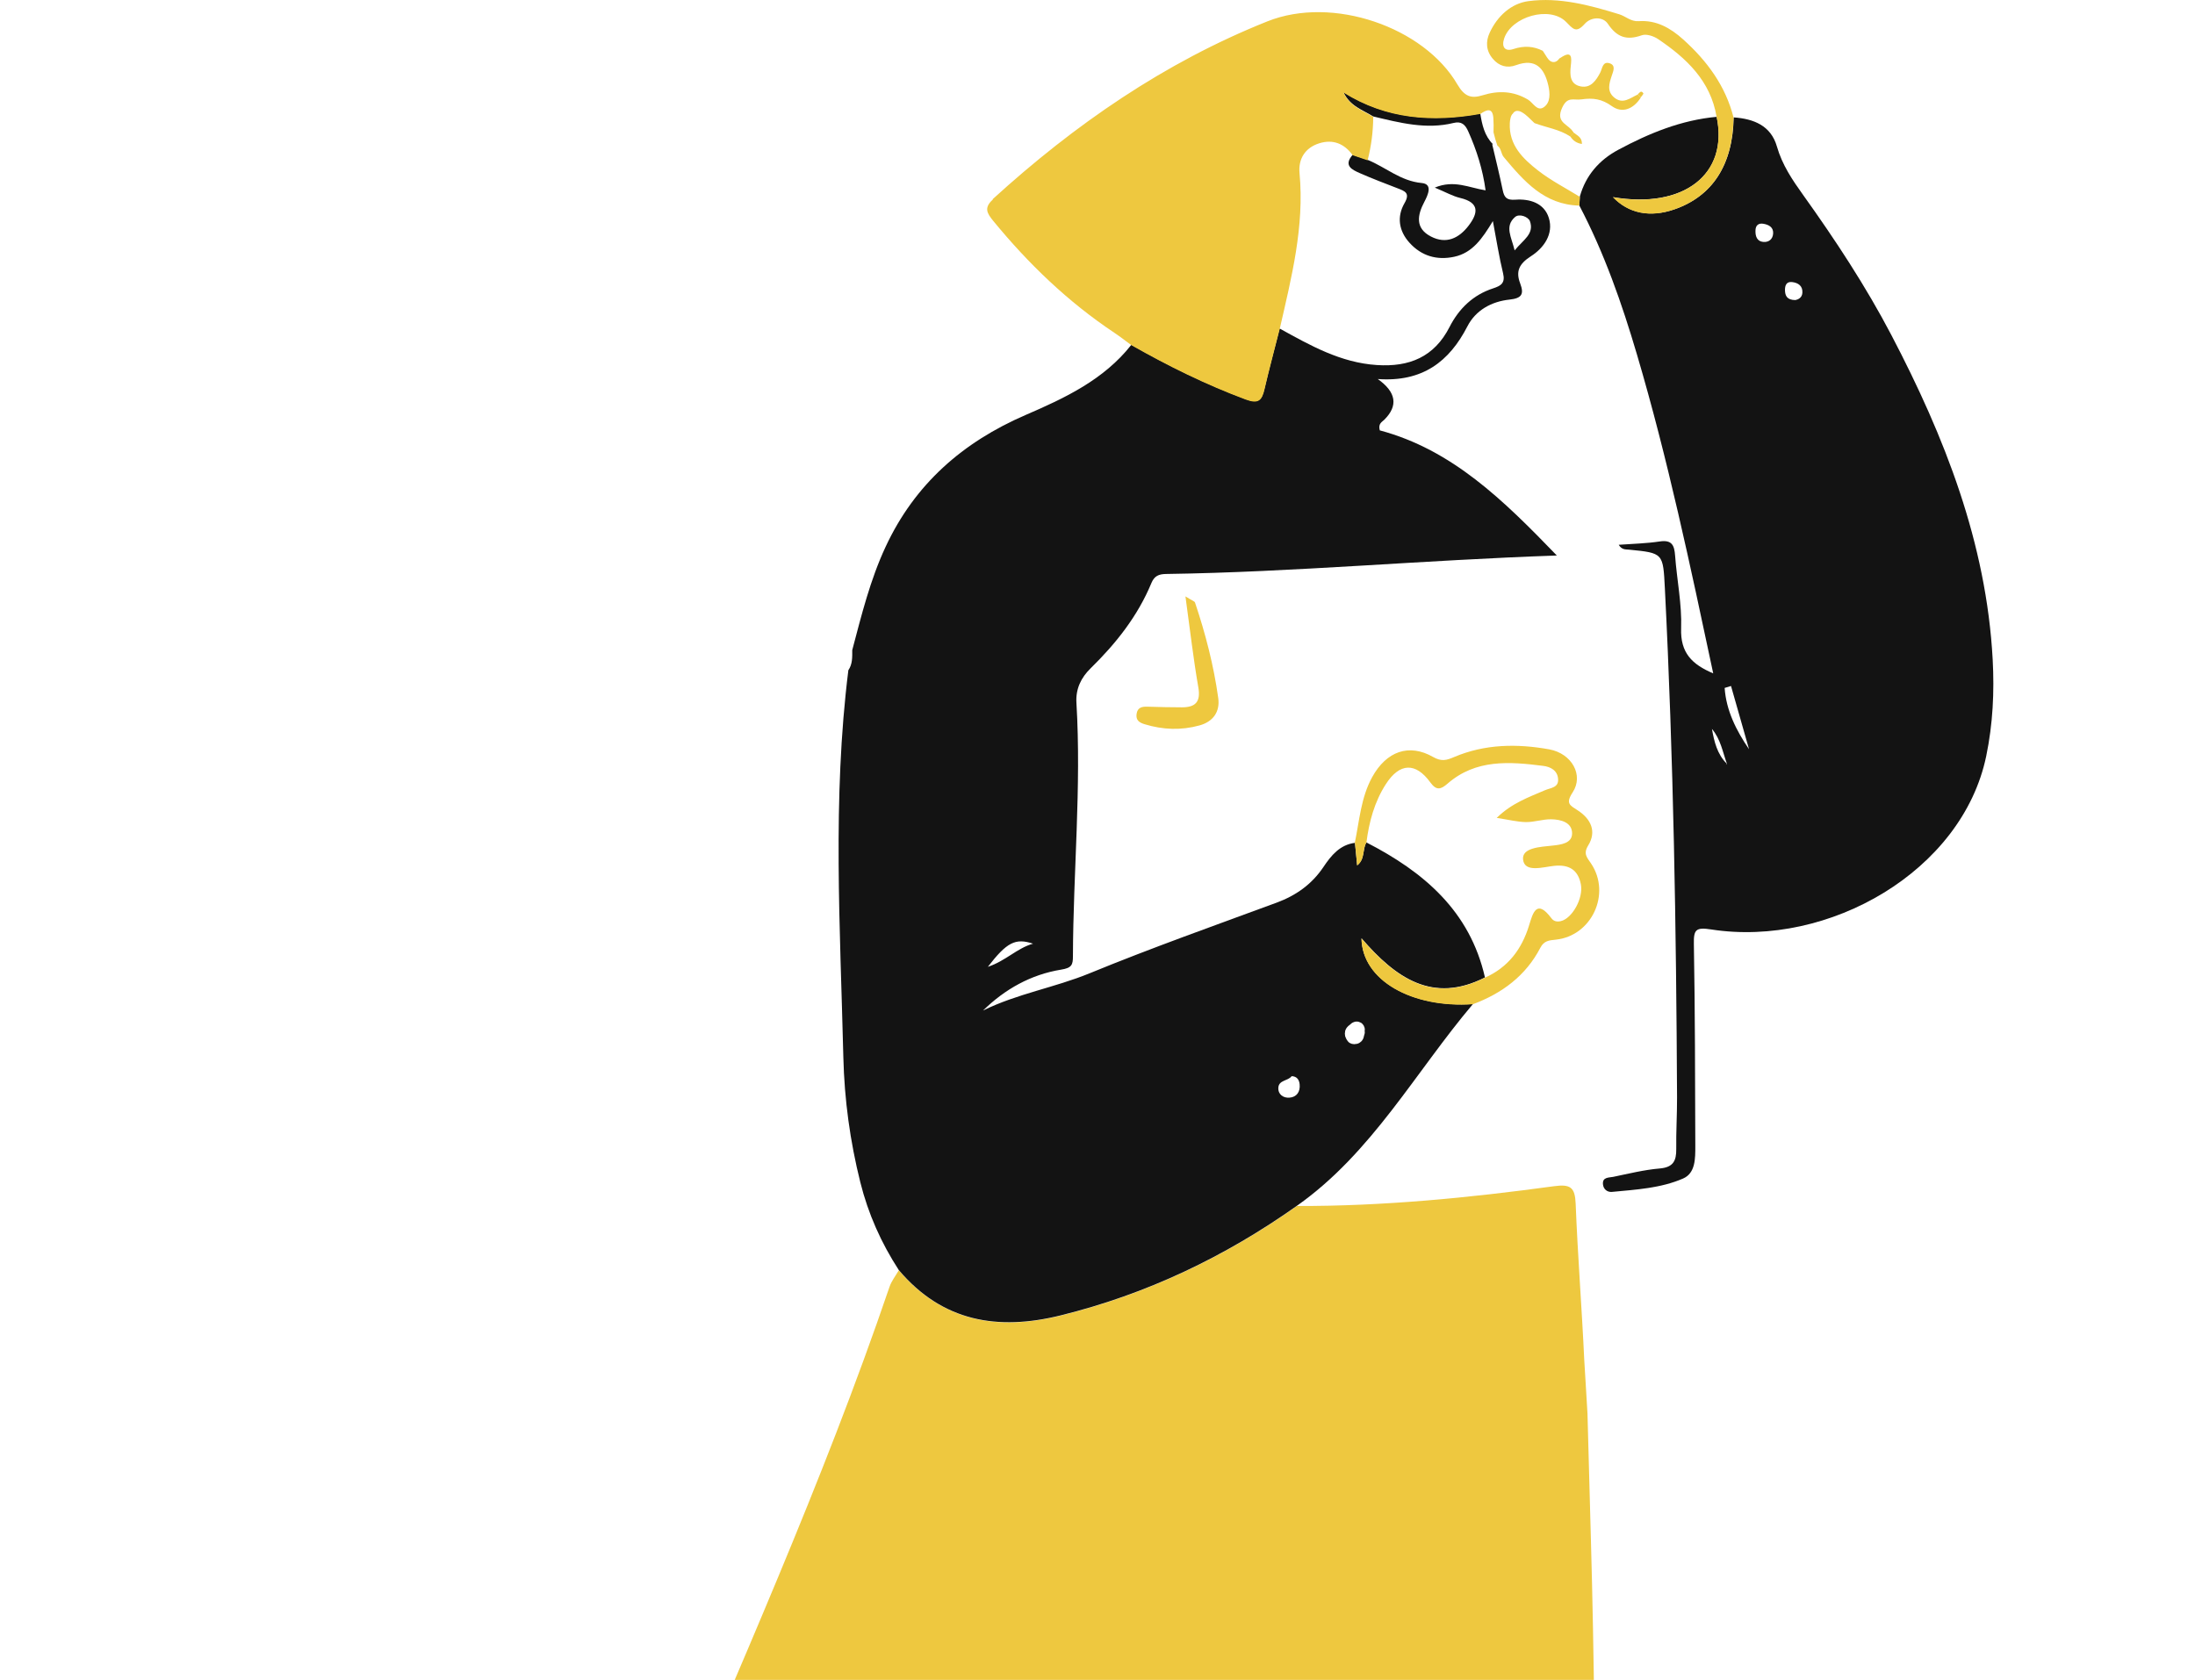 <svg width="418" height="320" viewBox="0 0 418 320" fill="none" xmlns="http://www.w3.org/2000/svg">
<g clip-path="url(#clip0_3586_10946)">
<path d="M99.75 424.104C105.872 400.233 115.504 377.673 125.004 355.07C140.31 318.624 156.632 282.605 169.391 245.133C169.774 244.007 170.561 243.024 171.162 241.975C179.482 251.808 189.999 253.567 201.959 250.617C218.336 246.575 233.26 239.452 246.98 229.728C263.401 229.772 279.702 228.177 295.937 225.959C299.052 225.533 299.938 226.156 300.058 229.313C300.452 239.266 301.239 249.197 301.698 259.138C301.742 260.132 302.289 268.523 302.31 269.309C302.529 277.361 302.737 285.402 302.966 293.453C304.224 338.355 303.721 383.267 303.874 428.179C303.896 435.4 304.245 442.655 303.327 449.865C302.551 455.95 299.446 460.244 293.717 462.538C290.678 463.751 287.606 464.898 284.545 466.078C283.703 466.373 282.861 466.668 282.03 466.952C266.364 471.464 250.358 474.195 234.244 476.402C232.953 476.489 231.663 476.565 230.373 476.653C223.289 476.85 216.205 477.199 209.131 477.21C193.41 477.243 177.886 475.255 162.471 472.316C161.651 472.097 160.82 471.868 160 471.649C144.005 467.432 128.809 461.456 115.285 451.7C114.279 450.881 113.263 450.073 112.257 449.253C109.589 446.522 107.075 443.616 104.221 441.103C98.864 436.373 98.022 430.889 99.761 424.104H99.75ZM272.41 427.436C260.668 413.092 248.948 398.715 236.408 385.048C229.499 377.509 222.578 369.982 215.625 362.488C214.346 361.111 213.231 359.516 211.066 359.057C234.418 385.911 259.76 411.071 280.609 441.398C278.619 435.532 275.635 431.391 272.41 427.436ZM245.056 424.093C245.056 424.093 251.408 429.829 254.578 432.702C251.528 429.501 248.467 426.311 245.417 423.11C245.078 422.695 244.662 422.356 244.28 421.974C244.236 421.93 244.192 421.908 244.149 421.886C232.254 408.624 220.37 395.372 208.475 382.109C208.136 382.415 207.786 382.721 207.448 383.027C218.861 397.032 244.936 424.071 245.067 424.071L245.056 424.093Z" fill="#EEC83F"/>
<path d="M161.563 127.657C162.361 126.488 162.296 125.155 162.296 123.833C164.067 117.158 165.707 110.461 168.658 104.136C174.223 92.195 183.363 84.22 195.301 79.052C202.801 75.818 210.203 72.344 215.45 65.68C222.447 69.657 229.641 73.207 237.206 76.026C239.655 76.933 240.289 76.19 240.781 74.081C241.678 70.236 242.705 66.412 243.678 62.577C249.517 65.8 255.289 69.089 262.209 69.537C268.375 69.941 273.12 68.007 276.039 62.293C277.832 58.776 280.543 56.154 284.37 54.919C285.846 54.438 286.677 53.903 286.239 52.078C285.485 48.976 284.993 45.808 284.293 42.115C282.282 45.436 280.412 48.167 276.936 48.91C273.634 49.62 270.693 48.768 268.408 46.234C266.375 43.983 265.97 41.285 267.468 38.696C268.583 36.762 267.544 36.412 266.167 35.877C263.762 34.948 261.346 34.031 258.984 32.993C257.465 32.326 255.781 31.551 257.596 29.486C258.536 29.803 259.487 30.13 260.427 30.447C263.882 31.846 266.703 34.489 270.737 34.861C272.869 35.057 271.961 37.079 271.251 38.433C269.895 40.99 269.458 43.492 272.519 45.065C275.405 46.55 277.821 45.403 279.669 42.989C281.516 40.575 281.779 38.597 278.084 37.712C276.651 37.374 275.329 36.609 273.229 35.735C276.903 34.205 279.723 35.757 282.905 36.259C282.369 32.272 281.199 28.601 279.603 25.029C279.024 23.728 278.313 23.051 276.804 23.422C271.568 24.712 266.528 23.379 261.488 22.177C259.509 20.921 257.082 20.254 255.825 17.545C264.046 22.701 272.814 23.248 281.888 21.62C282.238 23.772 282.697 25.87 284.315 27.487H284.162C284.84 30.393 285.562 33.288 286.163 36.205C286.458 37.625 286.917 38.16 288.59 38.04C291.301 37.843 294.056 38.674 294.942 41.492C295.926 44.628 293.903 47.293 291.564 48.79C289.268 50.265 288.612 51.685 289.497 54.001C290.284 56.088 289.749 56.82 287.453 57.071C284.053 57.432 281.035 59.071 279.45 62.151C275.995 68.87 270.912 72.814 262.373 72.202C265.886 74.693 266.302 77.275 263.62 79.948C263.182 80.385 262.406 80.68 262.756 81.98C276.52 85.662 286.283 95.254 296.472 105.818C270.857 106.692 246.499 108.986 222.054 109.336C220.665 109.358 219.823 109.707 219.255 111.084C216.653 117.366 212.52 122.577 207.699 127.296C205.873 129.077 204.824 131.218 204.988 133.884C205.95 149.987 204.375 166.058 204.321 182.15C204.321 183.811 204.091 184.379 202.058 184.707C196.34 185.635 191.377 188.41 187.2 192.496C193.694 189.284 200.866 188.126 207.513 185.395C219.244 180.577 231.204 176.338 243.11 171.946C246.827 170.57 249.812 168.451 252.042 165.129C253.485 162.977 255.147 160.912 258.033 160.552C258.164 161.896 258.295 163.228 258.448 164.823C260.001 163.622 259.4 161.743 260.209 160.475C271.119 166.08 279.92 173.542 282.785 186.193C272.803 191.262 265.762 186.258 259.279 178.731C259.411 186.728 268.889 192.048 280.5 191.251C269.523 204.23 261.28 219.601 246.98 229.685C233.249 239.408 218.336 246.531 201.959 250.573C189.999 253.523 179.471 251.764 171.162 241.931C167.806 236.764 165.335 231.225 163.837 225.227C161.88 217.405 160.798 209.463 160.601 201.411C160.011 176.797 158.48 152.183 161.563 127.613V127.657ZM288.437 47.698C290.066 45.676 292.23 44.573 291.345 42.126C291.05 41.318 289.333 40.618 288.502 41.35C286.48 43.12 287.825 45.13 288.437 47.698ZM196.723 179.758C193.344 178.643 191.726 179.507 188.119 184.171C191.519 183.046 193.694 180.599 196.723 179.758ZM256.153 197.336C256.153 197.336 256.175 197.412 256.185 197.456C256.24 197.598 256.306 197.751 256.371 197.882C256.371 197.904 256.393 197.926 256.404 197.948C256.437 198.002 256.47 198.057 256.502 198.112C256.656 198.341 256.82 198.56 257.071 198.691C257.191 198.745 257.322 198.8 257.443 198.844L257.858 198.898C257.858 198.898 257.902 198.898 257.924 198.898C258.011 198.898 258.099 198.876 258.186 198.865C258.263 198.865 258.361 198.844 258.438 198.833C258.591 198.8 258.755 198.723 258.886 198.647C258.951 198.603 259.017 198.549 259.072 198.505C259.148 198.439 259.192 198.418 259.247 198.363C259.454 198.155 259.629 197.849 259.695 197.565C259.728 197.423 259.749 197.281 259.804 197.139C259.859 196.975 259.903 196.801 259.903 196.626C259.903 196.549 259.881 196.462 259.87 196.385C259.87 196.309 259.892 196.222 259.903 196.145C259.903 195.861 259.826 195.599 259.695 195.359C259.618 195.249 259.531 195.151 259.454 195.042C259.312 194.889 259.148 194.78 258.951 194.725C258.766 194.627 258.569 194.583 258.35 194.594C258.131 194.594 257.935 194.627 257.749 194.725C257.552 194.79 257.388 194.9 257.246 195.042C257.169 195.118 257.093 195.184 257.005 195.249C256.929 195.315 256.841 195.369 256.765 195.435C256.612 195.566 256.481 195.741 256.371 195.905C256.284 196.036 256.218 196.222 256.174 196.353C256.174 196.364 256.174 196.385 256.164 196.396V196.418C256.142 196.527 256.109 196.735 256.109 196.844C256.109 196.866 256.109 196.877 256.109 196.899C256.109 197.041 256.142 197.205 256.164 197.347L256.153 197.336ZM245.548 209.091C246.947 208.993 247.636 207.955 247.494 206.546C247.406 205.726 247.024 205.038 245.974 204.994C245.296 205.923 243.525 205.715 243.438 207.19C243.361 208.501 244.411 209.179 245.548 209.091Z" fill="#131313"/>
<path d="M300.736 39.111C305.503 48.179 308.859 57.793 311.745 67.581C317.616 87.465 321.88 107.719 326.253 128.269C322.208 126.565 319.978 124.347 320.142 119.693C320.306 115.094 319.333 110.472 318.994 105.84C318.852 103.874 318.392 102.792 316.064 103.142C313.538 103.524 310.947 103.579 308.258 103.775C308.848 104.759 309.559 104.639 310.226 104.704C316.774 105.349 316.698 105.349 317.048 112.111C318.688 144.405 319.212 176.721 319.365 209.048C319.376 212.325 319.169 215.592 319.212 218.869C319.245 221.131 318.633 222.365 316.053 222.584C313.079 222.835 310.138 223.578 307.197 224.179C306.377 224.343 305.098 224.201 305.262 225.632C305.361 226.539 306.082 227.128 306.99 227.041C311.581 226.604 316.271 226.342 320.513 224.496C322.886 223.469 322.842 220.661 322.842 218.323C322.798 205.508 322.798 192.682 322.569 179.867C322.514 177.092 322.918 176.59 325.859 177.049C348.282 180.523 373.69 165.916 378.238 144.045C379.517 137.883 379.801 131.787 379.473 125.636C378.271 103.415 370.334 83.237 360.166 63.801C355.29 54.493 349.507 45.71 343.395 37.166C341.329 34.282 339.383 31.409 338.377 27.891C337.24 23.925 333.96 22.625 330.145 22.363C329.992 31.365 326.144 37.352 318.852 39.876C314.238 41.471 310.138 40.651 307.175 37.549C320.623 39.843 329.205 33.201 326.92 22.254C320.163 22.866 314.03 25.389 308.148 28.547C304.563 30.469 301.982 33.397 300.856 37.429C300.824 37.986 300.791 38.543 300.758 39.089L300.736 39.111ZM328.822 145.465C326.996 143.64 326.439 141.27 326.012 138.855C327.674 140.8 328.057 143.291 328.888 145.552L328.68 145.52L328.822 145.476V145.465ZM328.429 131.044C328.833 130.924 329.238 130.793 329.642 130.673C330.79 134.693 331.927 138.713 333.075 142.723C330.615 139.118 328.724 135.327 328.429 131.044ZM341.909 57.159C340.291 57.159 339.941 56.318 339.919 55.28C339.908 54.417 340.159 53.608 341.253 53.728C342.433 53.86 343.33 54.461 343.231 55.793C343.166 56.744 342.368 57.072 341.909 57.159ZM334.299 43.994C334.288 42.946 334.846 42.454 335.83 42.629C336.814 42.804 337.721 43.263 337.667 44.442C337.612 45.568 336.825 46.19 335.764 46.081C334.616 45.972 334.278 45.043 334.299 43.994Z" fill="#131313"/>
<path d="M189.048 37.931C204.605 23.75 221.758 11.897 241.339 4.075C253.802 -0.907 271.185 5.178 277.526 16.07C278.914 18.441 280.194 18.812 282.347 18.146C285.354 17.217 288.196 17.326 290.962 18.965C291.946 19.544 292.712 21.292 293.98 20.429C295.314 19.522 295.182 17.709 294.843 16.245C294.089 13.022 292.471 11.034 288.71 12.41C287.027 13.033 285.485 12.618 284.282 11.198C282.981 9.668 282.894 7.931 283.692 6.216C285.157 3.048 287.792 0.655 291.05 0.218C296.953 -0.579 302.759 0.994 308.389 2.731C309.581 3.102 310.576 4.14 312.051 4.031C315.419 3.791 318.108 5.331 320.513 7.494C325.072 11.591 328.593 16.343 330.123 22.385C329.97 31.387 326.122 37.374 318.83 39.897C314.216 41.492 310.116 40.673 307.154 37.57C320.601 39.864 329.183 33.222 326.898 22.275C325.761 15.404 321.147 11.088 315.747 7.439C314.905 6.871 313.505 6.412 312.653 6.718C309.777 7.734 307.93 7.123 306.181 4.522C305.24 3.124 302.988 3.19 301.786 4.544C300.113 6.423 299.534 5.473 298.189 4.129C295.084 1.07 287.857 3.146 286.447 7.308C285.89 8.958 286.589 9.876 288.207 9.34C290.284 8.652 292.099 8.816 293.794 9.679C293.98 9.952 294.155 10.225 294.33 10.509C294.636 11.001 295.007 11.667 295.631 11.799C296.21 11.919 296.647 11.569 296.975 11.121C297.052 11.077 297.139 11.034 297.227 10.979C299.435 9.504 299.293 11.066 299.129 12.552C298.932 14.278 298.954 16.07 301.042 16.463C302.934 16.824 303.95 15.338 304.737 13.831C305.142 13.044 305.175 11.667 306.476 12.039C307.777 12.421 307.208 13.579 306.924 14.442C306.443 15.906 305.962 17.381 307.394 18.572C309.056 19.948 310.444 18.659 311.887 18.004C312.062 18.211 312.259 18.408 312.456 18.594C311.089 20.735 308.968 21.664 306.957 20.222C305.022 18.834 303.382 18.616 301.141 18.932C299.654 19.14 298.517 18.299 297.5 20.495C296.297 23.073 298.123 23.51 299.216 24.657C299.402 24.854 299.544 25.083 299.708 25.302C299.479 25.531 299.26 25.761 299.031 26.001C296.986 24.635 294.515 24.308 292.231 23.455C292.198 23.423 292.154 23.39 292.121 23.357C291.411 22.691 290.722 21.915 289.869 21.412C289.508 21.194 289.06 21.03 288.645 21.172C288.393 21.259 288.229 21.423 288.109 21.631C287.693 21.959 287.551 22.8 287.519 23.455C287.311 27.661 290.044 30.262 292.952 32.523C295.401 34.424 298.211 35.855 300.856 37.494C300.824 38.051 300.791 38.608 300.758 39.165C294.067 39.001 290.197 34.5 286.349 29.901C285.846 29.3 285.868 28.175 285.157 27.749C284.862 26.908 284.61 26.066 284.414 25.203C284.446 24.275 284.446 23.357 284.381 22.439C284.217 20.396 283.047 20.91 281.91 21.707C272.836 23.335 264.057 22.778 255.847 17.632C257.115 20.342 259.531 21.008 261.51 22.265C261.488 25.061 261.138 27.825 260.438 30.535C259.498 30.218 258.547 29.89 257.607 29.573C256 27.355 253.846 26.471 251.211 27.301C248.5 28.153 247.221 30.327 247.472 32.96C248.434 43.164 245.931 52.887 243.7 62.665C242.727 66.499 241.7 70.323 240.803 74.169C240.311 76.277 239.666 77.02 237.228 76.113C229.663 73.295 222.469 69.744 215.472 65.767C214.368 64.959 213.307 64.118 212.171 63.364C203.348 57.475 195.815 50.221 189.113 42.039C187.933 40.586 187.353 39.569 189.07 38.007L189.048 37.931Z" fill="#EEC83F"/>
<path d="M258.033 160.596C258.164 161.94 258.295 163.272 258.448 164.867C260.001 163.666 259.4 161.787 260.209 160.519C260.712 156.554 261.739 152.741 263.915 149.365C266.539 145.29 269.589 145.181 272.388 149.048C273.547 150.643 274.388 150.381 275.657 149.278C281.046 144.58 287.453 145.071 293.881 145.891C295.281 146.066 296.604 146.765 296.713 148.393C296.833 150.064 295.303 150.053 294.198 150.534C291.115 151.867 287.868 152.992 285.026 155.8C287.387 156.16 288.983 156.575 290.58 156.597C292.187 156.619 293.794 156.04 295.401 156.062C297.205 156.095 299.369 156.63 299.38 158.739C299.38 160.639 297.303 160.902 295.641 161.076C293.367 161.328 289.771 161.448 290.044 163.753C290.35 166.288 293.838 165.151 295.98 164.933C298.779 164.649 300.496 165.676 301.042 168.418C301.578 171.084 299.391 174.962 297.227 175.465C296.472 175.639 295.871 175.497 295.423 174.896C292.613 171.149 291.902 173.935 291.181 176.295C289.792 180.818 287.18 184.281 282.774 186.237C272.792 191.306 265.752 186.302 259.268 178.775C259.4 186.772 268.878 192.092 280.489 191.295C286.043 189.219 290.558 185.876 293.335 180.534C294.023 179.201 294.975 179.124 296.286 178.993C303.119 178.272 306.837 170.264 303.01 164.518C302.245 163.36 301.447 162.671 302.442 161.055C304.103 158.367 302.934 155.996 300.506 154.401C298.998 153.407 298.058 153.112 299.49 150.927C301.633 147.661 299.326 143.531 295.029 142.744C288.929 141.641 282.774 141.718 276.936 144.197C275.482 144.82 274.52 145.115 272.912 144.197C268.31 141.565 264.024 143.116 261.313 148.021C259.159 151.932 258.875 156.357 257.989 160.607L258.033 160.596Z" fill="#EEC83F"/>
<path d="M225.749 113.608C226.624 119.945 227.247 125.462 228.198 130.913C228.69 133.71 227.651 134.737 225.071 134.737C222.895 134.737 220.72 134.683 218.544 134.617C217.506 134.584 216.631 134.726 216.445 135.983C216.27 137.195 216.948 137.643 217.987 137.96C221.463 139.02 224.951 139.151 228.449 138.178C231.062 137.447 232.352 135.546 231.991 132.956C231.128 126.762 229.564 120.71 227.575 114.788C227.487 114.515 226.973 114.384 225.749 113.608Z" fill="#EEC83F"/>
<path d="M299.02 25.958C299.523 26.744 300.189 27.269 301.25 27.422C301.283 26.111 300.332 25.816 299.697 25.27C299.468 25.499 299.249 25.728 299.02 25.958Z" fill="#EEC83F"/>
<path d="M312.445 18.561C312.631 18.288 313.024 17.884 312.948 17.775C312.5 17.086 312.204 17.72 311.876 17.971C312.051 18.179 312.237 18.375 312.445 18.561Z" fill="#EEC83F"/>
</g>
<defs>
<clipPath id="clip0_3586_10946">
<rect width="418" height="837" fill="white" transform="matrix(-1 0 0 1 418 0)"/>
</clipPath>
</defs>
</svg>
